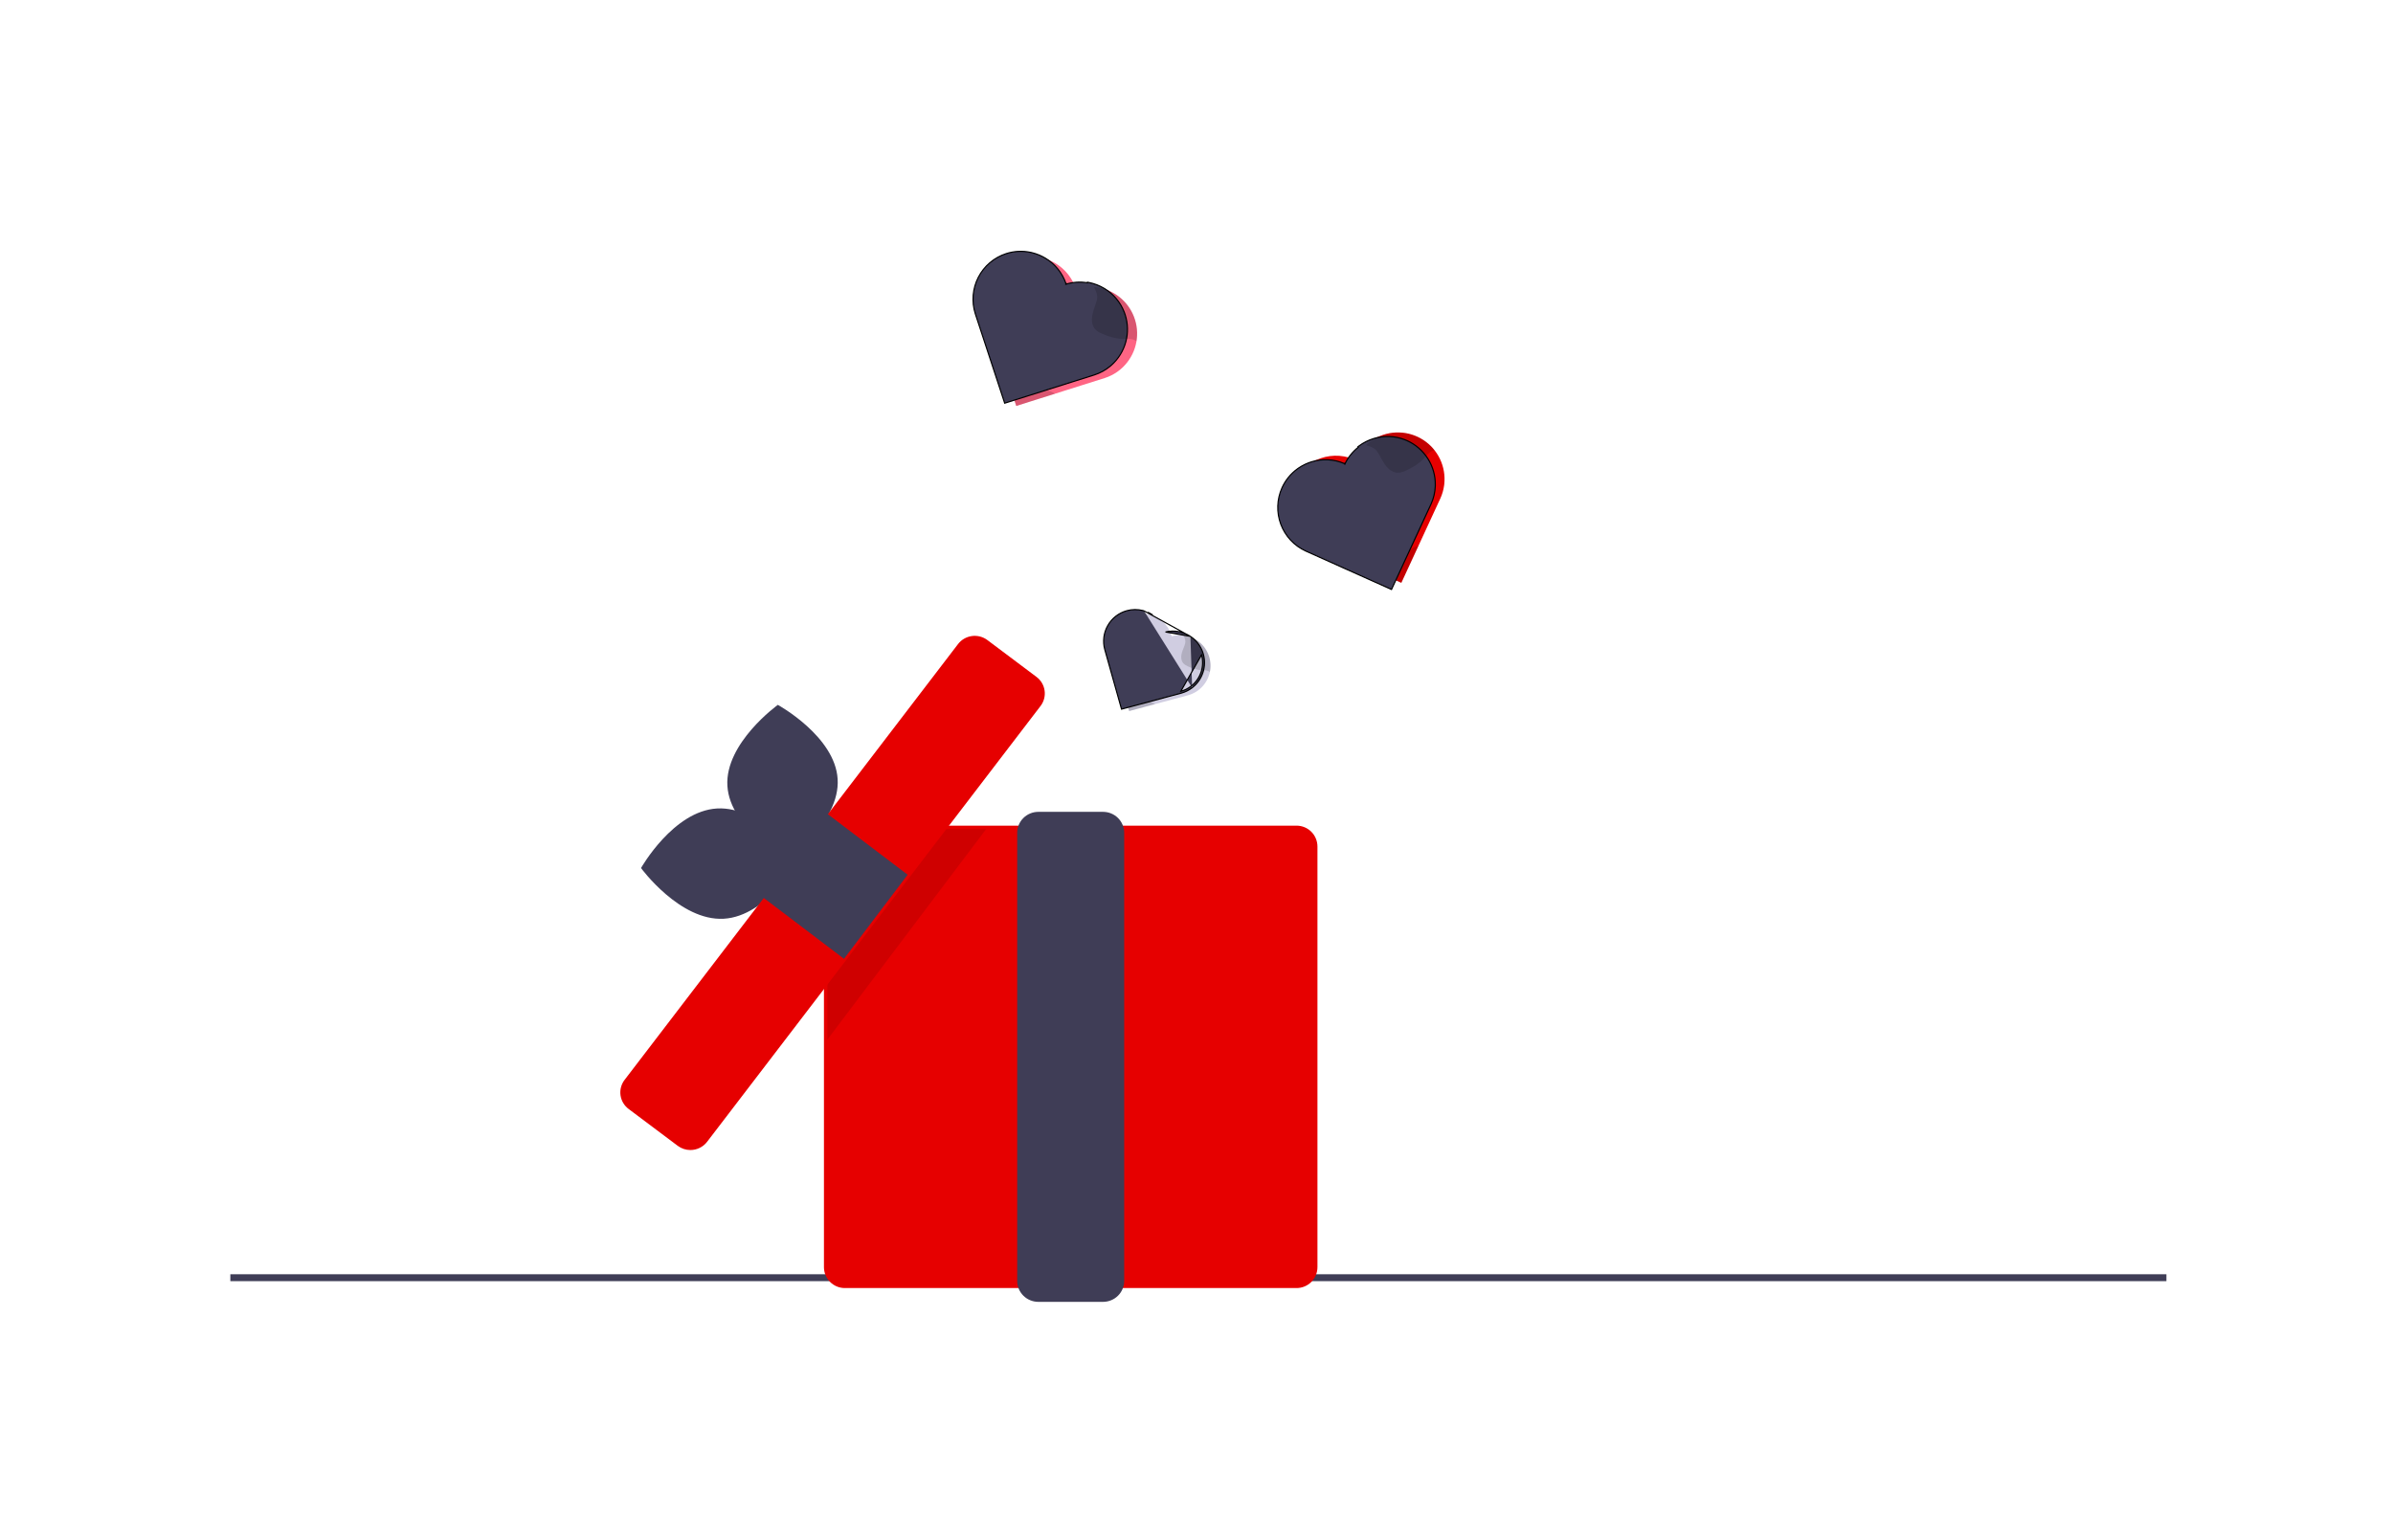 <svg width="561" height="361" viewBox="0 0 561 361" fill="none" xmlns="http://www.w3.org/2000/svg">
<path d="M54 298.754H507.883V300.372H54V298.754Z" fill="#3F3D56"/>
<path d="M198.053 301.99H303.963C305.26 301.989 306.504 301.472 307.421 300.553C308.338 299.634 308.854 298.388 308.855 297.088V198.478C308.854 197.178 308.338 195.932 307.421 195.013C306.504 194.095 305.26 193.578 303.963 193.576H198.053C196.755 193.578 195.512 194.095 194.595 195.013C193.677 195.932 193.161 197.178 193.16 198.478V297.088C193.161 298.388 193.677 299.634 194.595 300.553C195.512 301.472 196.755 301.989 198.053 301.99Z" fill="#E60000"/>
<path d="M243.424 305.226H258.589C259.903 305.225 261.164 304.708 262.093 303.788C263.023 302.868 263.545 301.622 263.547 300.321V195.245C263.545 193.945 263.023 192.698 262.093 191.778C261.164 190.859 259.903 190.341 258.589 190.34H243.424C242.109 190.341 240.849 190.859 239.92 191.778C238.99 192.698 238.468 193.945 238.466 195.245V300.321C238.468 301.622 238.99 302.868 239.92 303.788C240.849 304.708 242.109 305.225 243.424 305.226Z" fill="#3F3D56"/>
<path d="M170.526 184.259C171.131 194.313 184.545 201.665 184.545 201.665C184.545 201.665 196.978 192.718 196.373 182.664C195.768 172.611 182.354 165.258 182.354 165.258C182.354 165.258 169.921 174.205 170.526 184.259Z" fill="#3F3D56"/>
<path d="M169.661 215.402C179.938 214.828 187.496 201.437 187.496 201.437C187.496 201.437 178.392 188.976 168.115 189.55C157.837 190.125 150.279 203.516 150.279 203.516C150.279 203.516 159.384 215.976 169.661 215.402Z" fill="#3F3D56"/>
<path opacity="0.1" d="M193.967 206.144V243.737L231.184 194.385H202.834L193.967 206.144Z" fill="black"/>
<path d="M161.845 269.628C162.604 269.63 163.354 269.457 164.034 269.123C164.715 268.788 165.307 268.303 165.766 267.703L243.941 165.521C244.33 165.012 244.615 164.432 244.778 163.814C244.941 163.196 244.98 162.552 244.891 161.919C244.803 161.286 244.59 160.677 244.264 160.125C243.938 159.574 243.506 159.092 242.992 158.706L231.476 150.065C230.962 149.68 230.376 149.398 229.752 149.236C229.128 149.075 228.478 149.036 227.839 149.124C227.2 149.211 226.585 149.422 226.028 149.745C225.471 150.068 224.984 150.496 224.595 151.006L146.42 253.187C146.031 253.696 145.746 254.276 145.583 254.894C145.42 255.512 145.381 256.156 145.469 256.789C145.557 257.422 145.77 258.031 146.096 258.583C146.422 259.134 146.855 259.616 147.369 260.002L158.884 268.643C159.736 269.283 160.776 269.629 161.845 269.628Z" fill="#E60000"/>
<path d="M193.09 190.15L212.781 205.086L197.862 224.799L178.171 209.863L193.09 190.15Z" fill="#3F3D56"/>
<path d="M231.43 74.483L233.342 80.297L237.664 93.434L237.751 93.7L238.239 95.181L241.355 94.197L241.629 94.111L247.327 92.313L247.328 92.313L249.154 91.736L250.233 91.395L253.445 90.382L253.879 90.245L259 88.629C260.021 88.3 260.988 87.823 261.871 87.212C261.951 87.158 262.029 87.102 262.106 87.045C263.736 85.85 265.004 84.226 265.768 82.354C266.532 80.481 266.762 78.434 266.434 76.438C266.106 74.442 265.232 72.577 263.909 71.048C262.585 69.52 260.865 68.389 258.938 67.78L258.937 67.779C258.903 67.768 258.87 67.758 258.835 67.748C258.473 67.636 258.105 67.544 257.732 67.471C256.758 67.281 255.762 67.225 254.773 67.305C254.669 67.314 254.566 67.323 254.463 67.335C253.726 67.416 252.999 67.572 252.294 67.8L252.28 67.756L252.236 67.77C252.098 67.343 251.935 66.924 251.746 66.516C251.705 66.427 251.663 66.338 251.619 66.251C250.957 64.919 250.031 63.736 248.897 62.774C247.762 61.813 246.444 61.093 245.022 60.66C244.659 60.547 244.29 60.455 243.917 60.383C243.793 60.358 243.668 60.336 243.543 60.317C243.443 60.301 243.342 60.286 243.241 60.273C242.401 60.163 241.551 60.152 240.708 60.239C240.524 60.259 240.339 60.283 240.154 60.313C238.593 60.557 237.103 61.136 235.786 62.012C234.47 62.888 233.359 64.038 232.53 65.385C231.701 66.732 231.173 68.243 230.983 69.813C230.793 71.384 230.946 72.977 231.43 74.483Z" fill="#FF6584"/>
<path opacity="0.15" d="M233.34 80.297L237.662 93.434L237.75 93.7L238.237 95.181L241.354 94.197L241.628 94.111L247.325 92.313C246.791 91.859 245.757 91.575 245.329 91.568C244.313 91.552 243.31 91.868 242.296 91.82C241.391 91.774 240.524 91.444 239.818 90.875C238.502 89.808 237.945 88.08 237.515 86.439C237.084 84.798 236.673 83.063 235.526 81.816C234.921 81.158 234.152 80.684 233.34 80.297Z" fill="black"/>
<path d="M249.883 66.445C249.026 63.979 247.332 61.89 245.094 60.544C244.679 60.293 244.249 60.07 243.805 59.876C243.716 59.836 243.627 59.798 243.537 59.762C243.025 59.551 242.499 59.38 241.962 59.248C241.837 59.217 241.713 59.188 241.586 59.163C239.688 58.763 237.719 58.868 235.874 59.465C233.049 60.379 230.701 62.378 229.346 65.023C227.991 67.668 227.739 70.743 228.646 73.574L228.647 73.575L235.494 94.406L235.534 94.529L235.657 94.49L237.788 93.819L237.748 93.694L237.788 93.819L240.546 92.949L240.546 92.949L240.817 92.863L240.817 92.863L251.317 89.554L251.317 89.554L251.699 89.433L251.699 89.433L256.551 87.904L256.552 87.903C257.931 87.461 259.21 86.753 260.318 85.819C260.391 85.758 260.464 85.696 260.534 85.632C262.165 84.187 263.34 82.299 263.917 80.197C264.494 78.095 264.446 75.87 263.781 73.794L263.781 73.794C263.71 73.573 263.632 73.355 263.548 73.143C262.666 70.879 261.069 68.966 259 67.694C258.969 67.674 258.937 67.654 258.905 67.636C257.772 66.951 256.528 66.472 255.229 66.22C255.132 66.201 255.035 66.184 254.939 66.168C254.939 66.168 254.939 66.168 254.939 66.168L254.918 66.297C253.228 66.016 251.497 66.133 249.861 66.639L249.883 66.445ZM249.883 66.445L249.93 66.43L249.945 66.477" fill="#3F3D56" stroke="black" stroke-width="0.267"/>
<path opacity="0.15" d="M256.475 67.3C256.791 67.993 257.163 68.673 257.214 69.425C257.251 69.98 257.108 70.529 256.941 71.058C256.614 72.088 256.184 73.094 256.03 74.163C255.874 75.231 256.035 76.411 256.76 77.211C257.209 77.706 257.83 78.01 258.444 78.274C259.959 78.927 261.568 79.421 263.216 79.452C264.138 79.469 265.102 79.348 265.948 79.715C266.12 79.79 266.283 79.885 266.432 79.998C266.862 77.399 266.34 74.733 264.963 72.488C263.587 70.243 261.447 68.571 258.938 67.778L258.937 67.778C258.903 67.767 258.87 67.756 258.835 67.746C258.472 67.634 258.104 67.542 257.732 67.47C257.316 67.389 256.897 67.332 256.475 67.3Z" fill="black"/>
<path d="M308.652 127.744L314.233 130.244L326.845 135.892L327.1 136.007L328.522 136.643L329.894 133.674L330.015 133.413L332.524 127.986L332.525 127.986L333.329 126.246L333.804 125.218L335.219 122.158L335.41 121.744L337.665 116.867C338.11 115.889 338.409 114.852 338.552 113.787C338.566 113.692 338.577 113.596 338.587 113.501C338.802 111.49 338.457 109.458 337.589 107.632C336.72 105.806 335.364 104.256 333.669 103.155C331.974 102.054 330.008 101.444 327.988 101.394C325.968 101.344 323.974 101.856 322.227 102.872L322.227 102.872C322.195 102.89 322.165 102.907 322.135 102.927C321.808 103.119 321.492 103.33 321.187 103.557C320.391 104.15 319.679 104.849 319.072 105.635C319.008 105.717 318.946 105.8 318.885 105.884C318.449 106.484 318.074 107.127 317.768 107.803L317.726 107.784L317.707 107.826C317.298 107.64 316.879 107.479 316.451 107.344C316.357 107.314 316.263 107.286 316.17 107.259C314.74 106.852 313.243 106.741 311.769 106.933C310.295 107.125 308.876 107.616 307.598 108.376C307.271 108.569 306.954 108.78 306.65 109.008C306.548 109.083 306.448 109.16 306.349 109.24C306.27 109.303 306.191 109.368 306.113 109.434C305.466 109.982 304.885 110.603 304.383 111.286C304.273 111.435 304.167 111.589 304.064 111.745C303.192 113.065 302.617 114.558 302.377 116.122C302.138 117.686 302.239 119.283 302.675 120.803C303.111 122.324 303.872 123.732 304.903 124.93C305.935 126.128 307.214 127.088 308.652 127.744Z" fill="#E60000"/>
<path opacity="0.15" d="M314.232 130.244L326.844 135.892L327.099 136.006L328.521 136.643L329.893 133.674L330.014 133.413L332.524 127.985C331.828 128.076 330.922 128.649 330.629 128.962C329.933 129.702 329.491 130.657 328.772 131.375C328.129 132.015 327.301 132.434 326.406 132.573C324.731 132.828 323.081 132.077 321.579 131.291C320.077 130.504 318.52 129.64 316.826 129.649C315.933 129.653 315.065 129.904 314.232 130.244Z" fill="black"/>
<path d="M315.143 108.675C312.745 107.649 310.061 107.496 307.56 108.246C307.096 108.384 306.641 108.552 306.199 108.75C306.11 108.789 306.022 108.829 305.934 108.872C305.434 109.109 304.953 109.383 304.494 109.692C304.387 109.763 304.282 109.836 304.178 109.912C302.605 111.048 301.356 112.575 300.555 114.343C299.327 117.05 299.222 120.134 300.263 122.918C301.303 125.702 303.405 127.96 306.106 129.195L306.107 129.195L326.101 138.156L326.219 138.21L326.274 138.091L327.213 136.062L327.094 136.007L327.213 136.062L328.428 133.435L328.428 133.435L328.547 133.177L328.547 133.177L333.174 123.178L333.175 123.178L333.342 122.814L333.342 122.813L335.481 118.192L335.481 118.192C336.083 116.873 336.421 115.449 336.478 114C336.482 113.905 336.485 113.81 336.485 113.715C336.517 111.535 335.914 109.393 334.75 107.551C333.586 105.708 331.911 104.245 329.929 103.339L329.929 103.339C329.719 103.243 329.505 103.154 329.292 103.073C327.026 102.201 324.537 102.095 322.205 102.77C322.169 102.779 322.133 102.789 322.098 102.801C320.829 103.178 319.637 103.776 318.576 104.567C318.497 104.626 318.419 104.687 318.343 104.748C318.343 104.748 318.343 104.748 318.343 104.748L318.424 104.851C317.08 105.912 316 107.272 315.271 108.824L315.143 108.675ZM315.143 108.675L315.163 108.63L315.208 108.651" fill="#3F3D56" stroke="black" stroke-width="0.267"/>
<path opacity="0.15" d="M320.216 104.371C320.941 104.603 321.694 104.787 322.283 105.255C322.718 105.601 323.027 106.077 323.305 106.558C323.846 107.493 324.299 108.488 324.984 109.322C325.669 110.157 326.648 110.832 327.727 110.834C328.395 110.835 329.037 110.581 329.646 110.304C331.148 109.622 332.596 108.764 333.729 107.565C334.363 106.895 334.923 106.1 335.763 105.721C335.934 105.644 336.114 105.587 336.299 105.553C334.669 103.485 332.348 102.076 329.763 101.583C327.179 101.09 324.503 101.547 322.228 102.87L322.227 102.871C322.196 102.888 322.166 102.906 322.135 102.925C321.808 103.118 321.492 103.328 321.188 103.555C320.849 103.808 320.524 104.08 320.216 104.371Z" fill="black"/>
<path d="M260.834 152.945L261.922 156.812L264.382 165.551L264.432 165.728L264.709 166.713L266.781 166.157L266.963 166.108L270.751 165.092L270.752 165.092L271.965 164.766L272.683 164.573L274.818 164L275.107 163.923L278.511 163.01C279.19 162.823 279.838 162.537 280.434 162.162C280.488 162.129 280.541 162.094 280.593 162.059C281.696 161.322 282.573 160.294 283.128 159.087C283.682 157.881 283.892 156.545 283.734 155.227C283.575 153.909 283.055 152.66 282.231 151.62C281.407 150.58 280.311 149.789 279.064 149.335L279.064 149.335C279.042 149.327 279.02 149.319 278.998 149.311C278.763 149.227 278.524 149.156 278.282 149.098C277.649 148.946 276.997 148.881 276.346 148.905C276.278 148.908 276.21 148.911 276.142 148.915C275.657 148.948 275.176 149.029 274.706 149.159L274.698 149.129L274.669 149.137C274.591 148.853 274.496 148.574 274.384 148.301C274.359 148.241 274.334 148.182 274.308 148.124C273.912 147.231 273.338 146.429 272.622 145.766C271.905 145.103 271.061 144.593 270.141 144.268C269.906 144.184 269.667 144.113 269.425 144.056C269.344 144.036 269.263 144.018 269.181 144.001C269.116 143.988 269.05 143.975 268.984 143.964C268.436 143.868 267.879 143.836 267.324 143.87C267.203 143.877 267.081 143.888 266.959 143.902C265.928 144.017 264.934 144.355 264.046 144.891C263.158 145.428 262.397 146.151 261.815 147.011C261.233 147.87 260.843 148.846 260.674 149.87C260.505 150.895 260.559 151.944 260.834 152.945Z" fill="#D0CDE1"/>
<path opacity="0.15" d="M261.923 156.813L264.383 165.551L264.432 165.728L264.71 166.713L266.782 166.157L266.964 166.108L270.752 165.092C270.414 164.779 269.744 164.563 269.463 164.547C268.798 164.507 268.131 164.685 267.467 164.625C266.875 164.569 266.316 164.328 265.869 163.935C265.036 163.197 264.721 162.048 264.485 160.96C264.25 159.871 264.03 158.722 263.313 157.871C262.935 157.422 262.444 157.09 261.923 156.813Z" fill="black"/>
<path d="M279.073 149.203C278.345 148.719 277.538 148.367 276.689 148.164C276.625 148.149 276.562 148.134 276.499 148.121C275.421 147.894 274.307 147.911 273.238 148.171L279.073 149.203ZM279.073 149.203C279.094 149.217 279.115 149.231 279.135 149.245C280.463 150.144 281.462 151.452 281.979 152.97C282.028 153.113 282.073 153.259 282.114 153.407L282.114 153.407C282.493 154.795 282.461 156.265 282.02 157.635C281.579 159.005 280.75 160.217 279.633 161.123C279.584 161.164 279.535 161.203 279.484 161.241M279.073 149.203L268.189 143.214M279.484 161.241C279.485 161.24 279.485 161.24 279.485 161.24L279.405 161.137L279.484 161.241C279.484 161.241 279.484 161.241 279.484 161.241ZM279.484 161.241C278.727 161.825 277.862 162.255 276.94 162.507L276.939 162.508L273.714 163.372L273.714 163.372L273.46 163.441L273.46 163.441L266.48 165.311L266.48 165.311L266.3 165.359L266.3 165.359L264.466 165.851L264.432 165.725L264.466 165.851L263.05 166.23L262.925 166.264L262.89 166.14L258.994 152.283L258.993 152.282C258.476 150.389 258.73 148.367 259.7 146.661C260.67 144.955 262.276 143.704 264.166 143.182C265.401 142.841 266.703 142.828 267.943 143.146C268.027 143.167 268.108 143.19 268.189 143.214M268.189 143.214C268.189 143.214 268.189 143.214 268.189 143.214L268.152 143.339L268.189 143.214C268.189 143.214 268.189 143.214 268.189 143.214ZM269.387 143.681C269.674 143.821 269.952 143.981 270.218 144.159L269.16 143.716L269.212 143.597C269.213 143.598 269.213 143.598 269.213 143.598C269.272 143.624 269.33 143.652 269.387 143.681ZM276.823 162.079C277.684 161.843 278.492 161.443 279.201 160.899L279.201 160.899C279.249 160.862 279.296 160.826 279.341 160.788L279.341 160.788L279.342 160.787C280.396 159.936 281.179 158.795 281.596 157.505C282.012 156.215 282.043 154.831 281.686 153.523L276.823 162.079Z" fill="#3F3D56" stroke="black" stroke-width="0.267"/>
<path opacity="0.15" d="M277.464 148.951C277.652 149.414 277.876 149.871 277.888 150.365C277.896 150.73 277.787 151.087 277.662 151.429C277.418 152.095 277.108 152.742 276.976 153.439C276.844 154.135 276.916 154.913 277.368 155.458C277.649 155.796 278.047 156.013 278.442 156.204C279.417 156.675 280.458 157.045 281.538 157.112C282.142 157.15 282.778 157.098 283.322 157.363C283.433 157.417 283.537 157.484 283.632 157.562C283.987 155.87 283.721 154.107 282.882 152.595C282.044 151.084 280.688 149.926 279.065 149.335L279.065 149.335C279.043 149.326 279.021 149.318 278.999 149.311C278.764 149.227 278.525 149.156 278.283 149.098C278.013 149.033 277.74 148.984 277.464 148.951Z" fill="black"/>
</svg>
